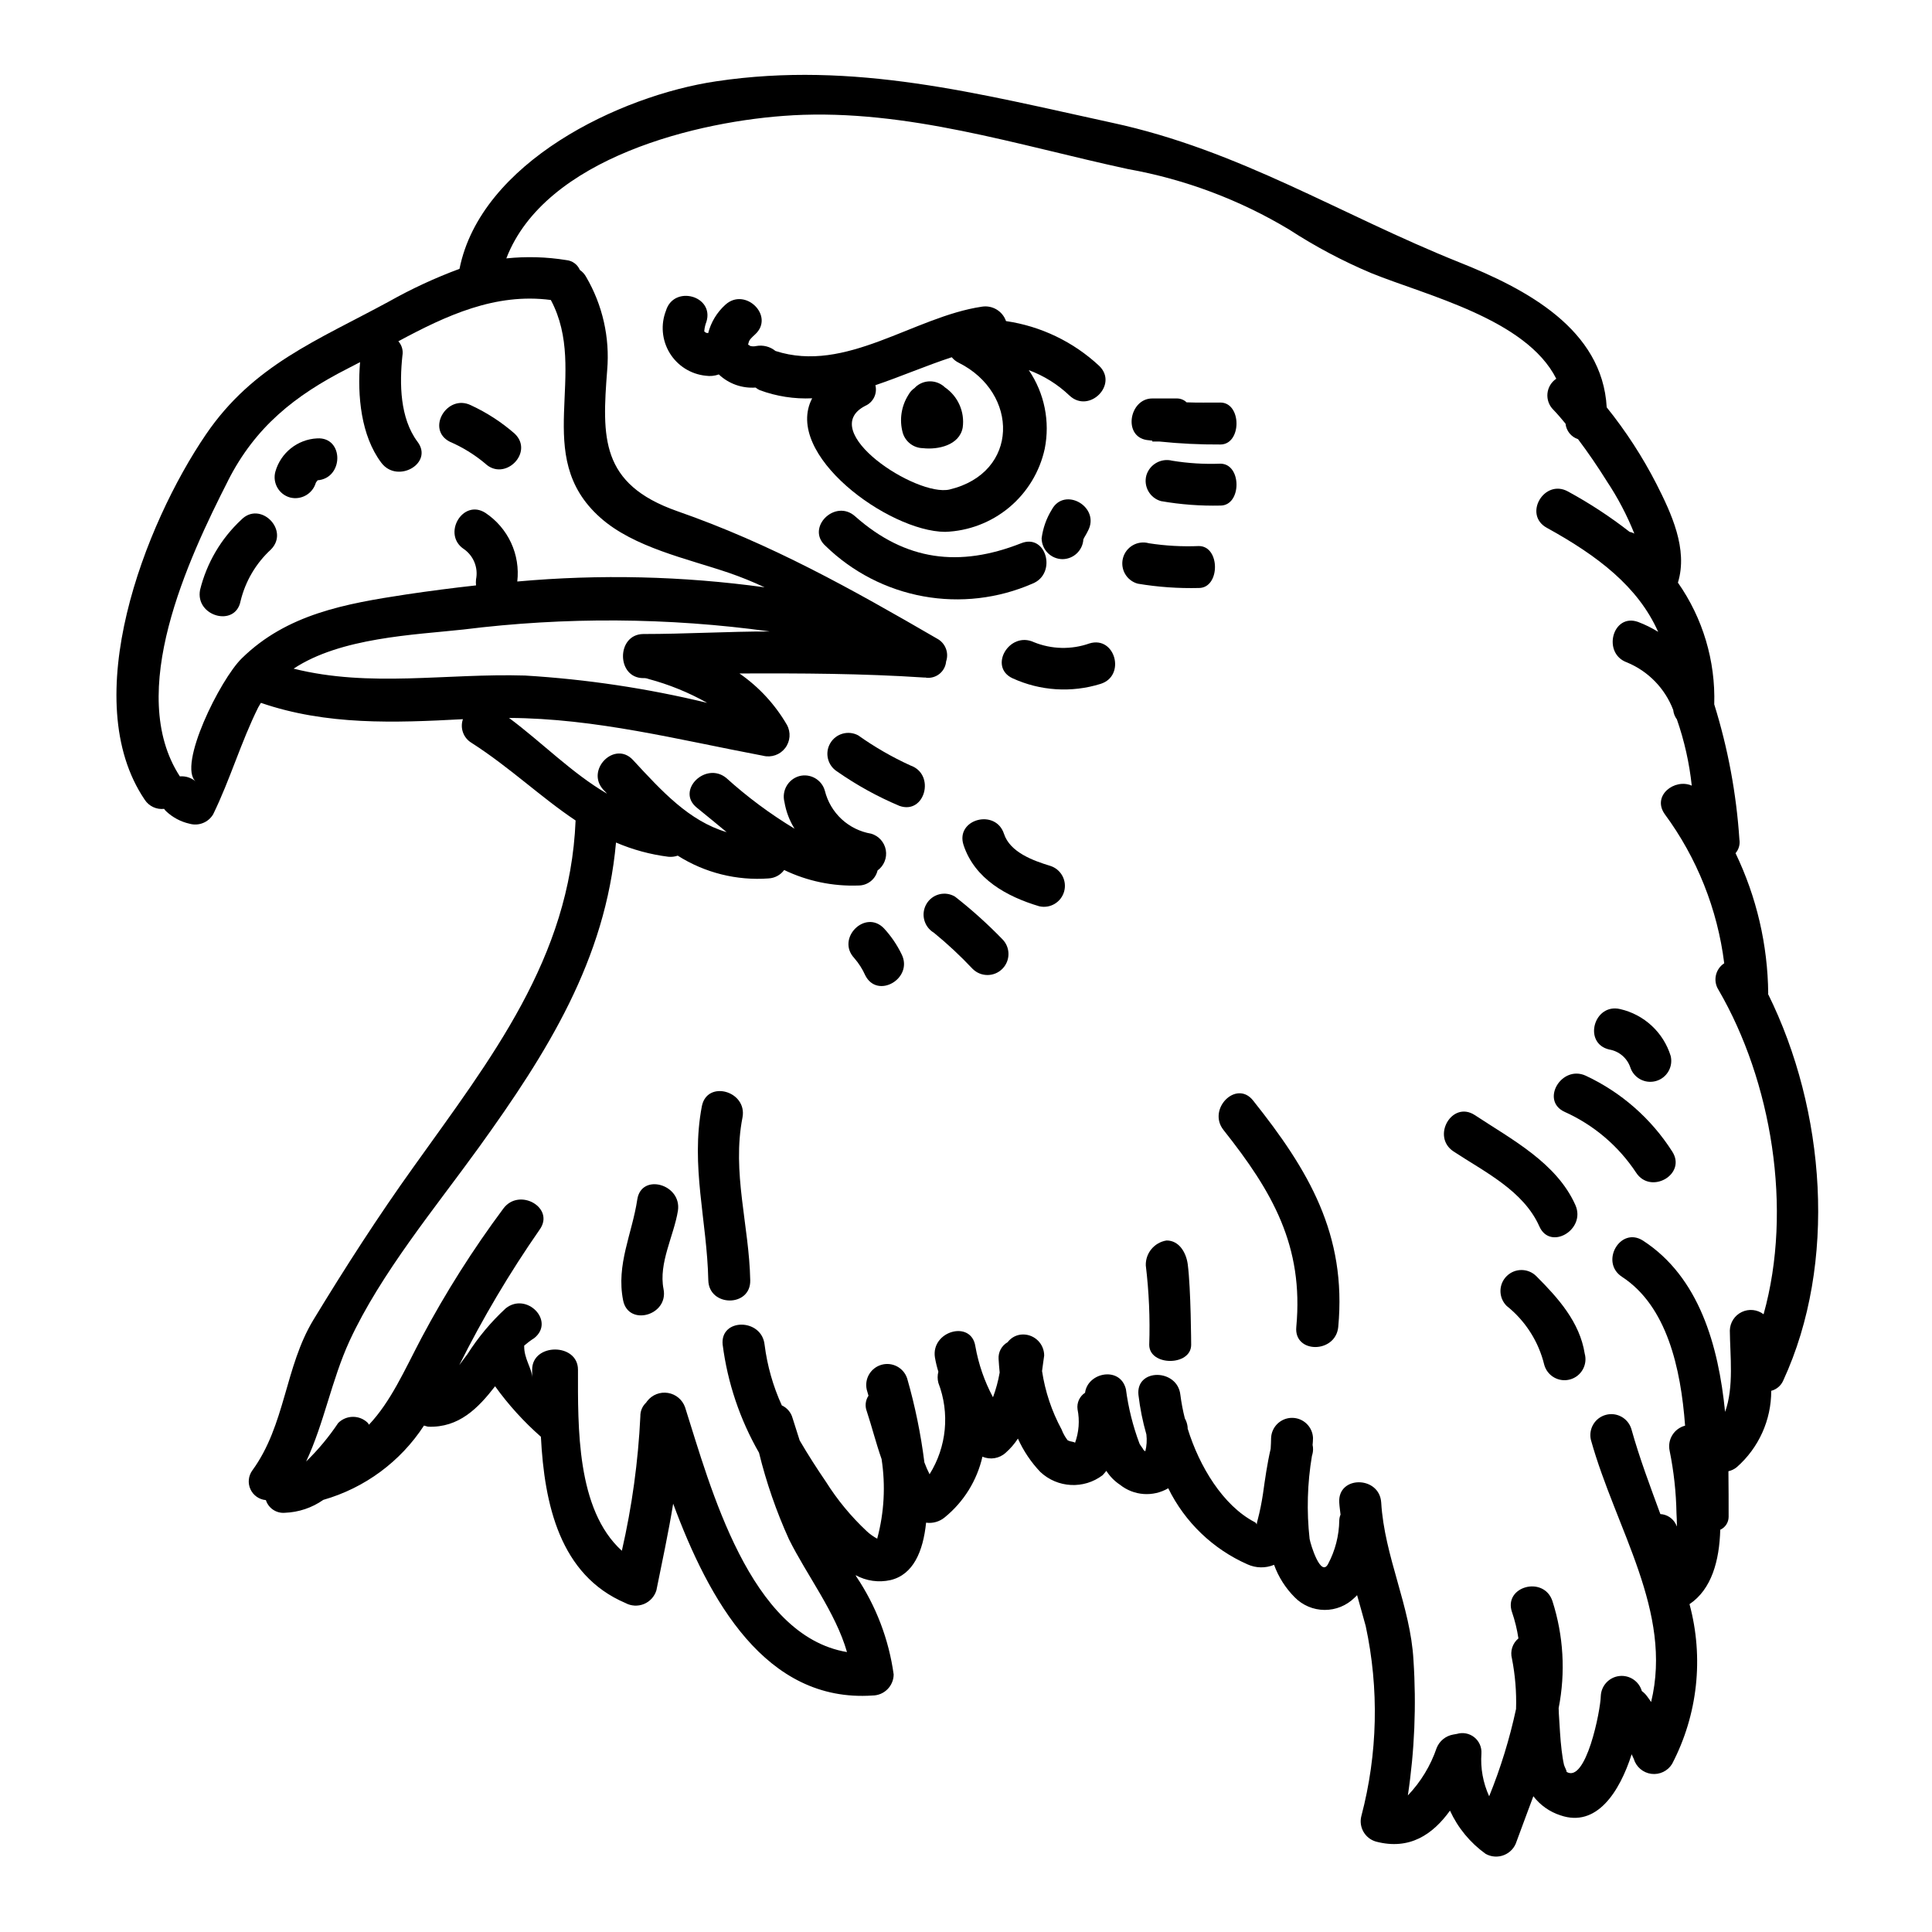 <?xml version="1.0" encoding="UTF-8"?>
<!-- Uploaded to: ICON Repo, www.iconrepo.com, Generator: ICON Repo Mixer Tools -->
<svg fill="#000000" width="800px" height="800px" version="1.1" viewBox="144 144 512 512" xmlns="http://www.w3.org/2000/svg">
 <g>
  <path d="m187.5 358.36c0.141 0.234 0.316 0.445 0.52 0.625 1.734 1.645 3.879 2.789 6.211 3.309 2.418 0.688 4.996-0.344 6.266-2.508 4.504-9.234 7.352-19.094 11.91-28.273 0.227-0.453 0.516-0.855 0.738-1.25 17.391 5.984 35.398 5.301 53.531 4.328h0.004c-0.82 2.363 0.133 4.981 2.277 6.266 10.148 6.5 18.355 14.422 27.582 20.578-1.488 36.535-22.496 63.152-42.867 91.703-9.402 13.105-18.238 26.844-26.617 40.637-7.578 12.5-7.402 27.871-16.18 39.895-1.059 1.449-1.254 3.356-0.508 4.988 0.742 1.629 2.309 2.734 4.094 2.887 0.688 2.148 2.766 3.543 5.016 3.359 3.66-0.133 7.203-1.32 10.203-3.422 10.969-3.137 20.438-10.121 26.672-19.68 0.395 0.059 0.684 0.227 1.141 0.289 8.094 0.285 13.168-4.844 17.711-10.715 3.527 4.906 7.602 9.395 12.141 13.383 0.914 17.898 5.016 36.648 22.395 44.055 1.512 0.82 3.312 0.922 4.902 0.27 1.59-0.652 2.805-1.984 3.309-3.629 1.539-7.637 3.191-15.273 4.445-22.965 9.445 25.473 24.449 52.773 52.836 50.836 3.074-0.016 5.566-2.5 5.598-5.574-1.285-9.301-4.676-18.188-9.918-25.977-0.059-0.113-0.113-0.227-0.168-0.344 2.816 1.543 6.098 2.012 9.234 1.312 6.039-1.426 8.66-7.582 9.445-15.215v-0.004c1.781 0.246 3.582-0.27 4.961-1.426 5.023-4.094 8.531-9.75 9.973-16.07 2.074 0.902 4.484 0.5 6.152-1.027 1.25-1.098 2.344-2.363 3.25-3.762 1.461 3.262 3.469 6.246 5.93 8.836 4.559 4.289 11.551 4.648 16.531 0.855 0.34-0.344 0.621-0.738 0.969-1.141 0.941 1.473 2.184 2.734 3.644 3.703 3.656 2.91 8.73 3.273 12.766 0.914 4.41 8.992 11.859 16.141 21.027 20.176 2.223 1.004 4.762 1.047 7.016 0.113 1.172 3.234 3.039 6.172 5.469 8.605 2.086 2.125 4.926 3.328 7.902 3.348 2.973 0.02 5.832-1.145 7.945-3.234 0.242-0.215 0.473-0.441 0.684-0.684 0.738 2.676 1.535 5.41 2.273 8.148h0.004c3.586 16.648 3.195 33.91-1.145 50.383-0.762 2.938 0.961 5.949 3.883 6.781 8.887 2.336 15.043-1.883 19.602-8.207 2.102 4.574 5.356 8.52 9.445 11.453 1.5 0.844 3.305 0.961 4.898 0.316 1.598-0.641 2.816-1.973 3.312-3.621 1.426-3.938 2.961-7.918 4.441-11.965 1.824 2.379 4.332 4.148 7.188 5.066 9.574 3.305 15.672-6.211 18.863-16.184 0.172 0.457 0.395 0.789 0.574 1.25h-0.004c0.641 2.113 2.457 3.656 4.644 3.938 2.188 0.285 4.34-0.742 5.496-2.621 6.809-13.035 8.457-28.152 4.621-42.348 5.863-3.938 7.918-11.512 8.148-19.719 1.344-0.605 2.211-1.945 2.219-3.422 0-3.703 0-7.809-0.055-12.082 0.812-0.184 1.574-0.551 2.219-1.082 5.816-5.113 9.145-12.488 9.125-20.23 1.426-0.371 2.606-1.383 3.188-2.738 14.367-31.117 11.234-71.637-4.047-102.47 0.035-0.031 0.055-0.07 0.062-0.113-0.125-12.875-3.082-25.559-8.66-37.16 0.867-1.004 1.242-2.344 1.023-3.648-0.805-12.152-3.043-24.168-6.668-35.797 0.359-11.508-3.016-22.824-9.625-32.254 2.731-8.895-1.77-18.414-5.699-26.164-3.688-7.195-8.102-13.992-13.172-20.289-1.141-20.746-21.371-31.406-39.156-38.469-31.555-12.641-58.223-29.695-91.848-36.934-35.453-7.695-68.395-16.473-104.99-11-25.699 3.805-62.402 21.539-68.027 49.699-6.449 2.391-12.703 5.285-18.695 8.66-18.977 10.316-35.961 16.812-48.5 35.219-16.25 23.828-34.215 70.281-16.207 96.84 1.121 1.699 3.102 2.625 5.125 2.394zm34.312-37.16c12.48-8.266 31.973-8.949 45.023-10.375h0.004c26.961-3.363 54.246-3.191 81.16 0.516-11.172 0-22.34 0.68-33.512 0.68-7.184 0.059-7.184 11.688 0 11.688 0.465-0.027 0.934 0.051 1.367 0.223 5.43 1.453 10.656 3.578 15.559 6.332-15.848-3.836-32-6.258-48.277-7.238-20.855-0.629-41.09 3.246-61.32-1.824zm132.23-146.65c30.379-1.652 59.555 7.922 88.855 14.25 15.125 2.703 29.633 8.148 42.801 16.07 6.879 4.473 14.145 8.324 21.711 11.512 14.594 5.926 41.035 12.145 49.02 27.984h-0.004c-1.324 0.891-2.184 2.328-2.336 3.918s0.418 3.164 1.551 4.289c1.133 1.18 2.219 2.453 3.242 3.703 0.195 1.902 1.492 3.512 3.309 4.106 2.676 3.543 5.188 7.238 7.582 11.055l-0.004 0.004c2.926 4.387 5.391 9.066 7.344 13.965-0.387-0.227-0.809-0.379-1.25-0.457-5.152-4.012-10.621-7.598-16.359-10.715-6.273-3.422-11.91 6.156-5.59 9.633 13.453 7.41 24.168 15.559 29.52 27.586h0.004c-1.68-1.043-3.457-1.922-5.309-2.625-6.777-2.449-9.629 8.324-2.961 10.719h0.004c5.641 2.336 10.07 6.891 12.246 12.594 0.09 0.91 0.426 1.781 0.977 2.508 1.98 5.684 3.301 11.574 3.938 17.555-4.504-1.996-10.605 2.621-7.18 7.523 8.566 11.609 14 25.23 15.785 39.551-2.344 1.527-3.027 4.648-1.535 7.016 14.074 24.164 19.773 58.074 11.965 86-1.66-1.27-3.894-1.5-5.781-0.598-1.887 0.902-3.106 2.785-3.164 4.875 0.055 6.668 1.133 14.988-1.258 21.602-1.762-17.668-6.894-35.734-21.711-45.367-6.047-3.938-11.57 5.699-5.59 9.574 11.855 7.754 15.562 24.109 16.703 39.438l0.004-0.004c-2.914 0.758-4.723 3.668-4.109 6.613 1.113 5.481 1.727 11.051 1.824 16.641 0.055 0.914 0.117 2.109 0.117 3.481-0.105-0.203-0.203-0.414-0.289-0.629-0.789-1.562-2.356-2.582-4.102-2.676-2.676-7.297-5.512-14.766-7.691-22.57-0.883-2.859-3.871-4.504-6.758-3.719-2.891 0.781-4.637 3.711-3.957 6.625 6.606 23.711 21.766 45.539 15.957 69.473-0.348-0.512-0.684-1.023-1.086-1.539-0.383-0.523-0.844-0.984-1.371-1.363-0.75-2.621-3.293-4.305-5.996-3.981-2.703 0.328-4.773 2.566-4.883 5.289-0.062 3.816-3.938 23.367-9.125 20.074 0.285 0-0.512-1.312-0.621-1.828-0.293-1.25-0.457-2.508-0.629-3.816-0.395-3.191-0.512-6.438-0.738-9.688 0-0.516-0.055-1.027-0.055-1.539 1.863-9.445 1.293-19.215-1.656-28.383-2.281-6.781-12.988-3.879-10.723 2.906h0.004c0.785 2.277 1.359 4.625 1.715 7.012-1.57 1.293-2.242 3.387-1.715 5.356 0.859 4.391 1.227 8.867 1.086 13.34-1.699 7.906-4.082 15.648-7.125 23.141-1.625-3.551-2.332-7.453-2.055-11.344 0.113-1.656-0.594-3.262-1.891-4.297-1.293-1.031-3.016-1.367-4.606-0.891-0.109 0-0.227 0.059-0.34 0.059-0.172 0.055-0.395 0.055-0.629 0.113h0.004c-1.98 0.34-3.644 1.68-4.394 3.543-1.602 4.699-4.207 9-7.637 12.594 1.781-11.863 2.277-23.879 1.488-35.848-0.789-14.309-7.699-27.414-8.551-41.777-0.457-7.125-11.57-7.184-11.117 0 0.055 1.082 0.227 2.109 0.34 3.191h0.004c-0.207 0.488-0.32 1.008-0.34 1.539-0.055 4.035-1.074 8.004-2.969 11.566-1.938 3.59-4.613-5.074-4.894-6.668-0.812-7.324-0.605-14.727 0.621-21.996 0.055-0.113 0.055-0.289 0.117-0.395 0.219-0.82 0.238-1.68 0.055-2.508 0.055-0.57 0.109-1.18 0.109-1.824l0.004 0.004c-0.113-2.988-2.566-5.348-5.555-5.348-2.988 0-5.441 2.359-5.555 5.348 0 0.914-0.062 1.883-0.117 2.852-0.914 3.938-1.48 7.977-2.047 12.023-0.348 2.277-0.789 4.504-1.371 6.727-0.133 0.426-0.227 0.863-0.285 1.309-0.078-0.273-0.266-0.5-0.516-0.625-8.43-4.387-14.703-14.82-17.777-24.797l-0.004-0.367c-0.082-0.82-0.332-1.617-0.742-2.336-0.52-2.047-0.914-4.121-1.18-6.211-0.738-7.012-11.855-7.125-11.113 0 0.418 3.547 1.121 7.051 2.106 10.484 0.176 1.488 0.082 2.996-0.281 4.449-0.227-0.102-0.422-0.258-0.566-0.457 0.168 0-0.684-0.969-0.969-1.539-1.75-4.656-2.961-9.496-3.606-14.426-1.488-6.211-10.148-4.504-10.832 0.914-1.457 0.953-2.231 2.664-1.992 4.387 0.602 2.988 0.363 6.086-0.688 8.945 0-0.395-0.91-0.227-1.938-0.738-0.672-0.867-1.207-1.828-1.594-2.852-2.617-4.824-4.371-10.07-5.188-15.5 0.168-1.371 0.395-2.793 0.566-4.106-0.004-3.078-2.5-5.578-5.582-5.582-1.617-0.004-3.137 0.758-4.106 2.051-1.586 0.898-2.516 2.629-2.394 4.445 0.059 1.137 0.168 2.336 0.285 3.59-0.387 2.234-0.977 4.43-1.77 6.555-2.262-4.227-3.84-8.785-4.672-13.508-1.082-7.086-11.809-4.047-10.715 2.965l0.004-0.004c0.215 1.273 0.52 2.531 0.906 3.766-0.254 0.969-0.254 1.992 0 2.961 3.07 7.996 2.207 16.965-2.332 24.223-0.516-1.02-0.973-2.074-1.371-3.148-0.945-7.516-2.469-14.949-4.559-22.23-0.918-2.832-3.906-4.438-6.773-3.644-2.871 0.797-4.609 3.707-3.941 6.609 0.172 0.516 0.289 1.082 0.457 1.598-0.809 1.215-0.977 2.742-0.457 4.102 1.371 4.16 2.453 8.492 3.938 12.711h-0.004c1.074 6.992 0.688 14.137-1.141 20.973v0.113c-1.016-0.539-1.953-1.207-2.793-1.992-4.156-3.887-7.793-8.293-10.824-13.109-2.34-3.422-4.723-7.125-6.953-10.941-0.625-1.996-1.254-3.938-1.883-5.926-0.406-1.492-1.449-2.723-2.852-3.367-2.324-5.094-3.859-10.512-4.562-16.066-0.738-7.086-11.852-7.125-11.113 0h0.004c1.297 10.078 4.57 19.801 9.629 28.609 1.93 7.867 4.582 15.535 7.926 22.914 4.672 9.445 12.367 19.379 15.387 29.914-25.816-4.328-36.191-43.773-42.902-64.859-0.699-2.004-2.434-3.465-4.527-3.809-2.094-0.348-4.207 0.48-5.508 2.156 0 0.031-0.023 0.055-0.055 0.055-0.059 0.113-0.172 0.227-0.227 0.344-1.016 0.938-1.574 2.266-1.539 3.648-0.578 11.992-2.219 23.914-4.902 35.621-12.082-10.941-11.629-32.887-11.629-47.988 0-7.125-12.145-7.125-12.145 0v2.106c0-2.394-2.219-5.07-2.106-8.488l0.004-0.004c0.84-0.73 1.734-1.398 2.676-1.996 5.586-4.504-2.051-12.312-7.582-7.871h0.004c-3.894 3.59-7.305 7.672-10.145 12.141-0.684 0.855-1.371 1.883-2.164 2.91v-0.004c6.215-12.441 13.316-24.422 21.254-35.848 4.273-5.812-5.352-11.344-9.574-5.644-8.066 10.836-15.305 22.27-21.648 34.195-4.617 8.777-8.152 16.926-13.965 23.086-0.105-0.145-0.203-0.297-0.281-0.457-2.176-2.172-5.699-2.172-7.871 0-2.469 3.688-5.316 7.109-8.496 10.203 4.785-10.203 6.723-21.547 11.512-31.977 8.316-17.953 22.684-35.219 34.242-51.234 18.238-25.305 33.57-49.754 36.363-80.816l0.004-0.004c4.418 1.898 9.082 3.164 13.852 3.766 0.844 0.086 1.699-0.012 2.504-0.289 7.176 4.551 15.633 6.664 24.105 6.031 1.633-0.094 3.137-0.91 4.102-2.227 6.129 2.949 12.887 4.359 19.68 4.106 2.414 0.012 4.516-1.645 5.07-3.988 1.699-1.238 2.547-3.336 2.184-5.406-0.363-2.07-1.871-3.754-3.891-4.34-2.93-0.496-5.648-1.832-7.828-3.852-2.176-2.019-3.715-4.633-4.43-7.516-0.82-2.957-3.879-4.688-6.836-3.875-2.926 0.859-4.641 3.887-3.879 6.836 0.418 2.516 1.328 4.926 2.68 7.086-6.453-3.894-12.516-8.398-18.105-13.453-5.473-4.445-13.383 3.367-7.805 7.871 2.754 2.223 5.356 4.387 7.918 6.5-9.973-2.969-17.098-10.773-24.797-19.094-4.848-5.301-12.711 2.621-7.871 7.871 0.344 0.344 0.684 0.684 0.973 1.027-9.293-5.414-17.156-13.508-25.977-20.074 22.969 0.109 44.742 5.754 67.367 10.027v0.004c2.172 0.531 4.457-0.273 5.816-2.055 1.359-1.777 1.539-4.195 0.453-6.152-3.141-5.406-7.434-10.055-12.578-13.613 16.305-0.055 32.602 0 48.902 1.082h0.344c0.098-0.012 0.199 0.012 0.285 0.059 1.273 0.129 2.543-0.254 3.527-1.066 0.988-0.816 1.605-1.992 1.715-3.266 0.793-2.324-0.219-4.883-2.391-6.035-22.797-13.227-44.059-25.141-68.906-33.797-20.402-7.184-19.895-19.551-18.523-37.391v-0.004c0.727-8.605-1.223-17.227-5.586-24.68-0.398-0.73-0.965-1.355-1.652-1.82-0.625-1.473-2.008-2.477-3.594-2.625-5.258-0.852-10.602-1.004-15.898-0.453 10.258-26.691 51.012-36.551 75.859-37.918zm-149.61 96.824c7.234-14.25 17.711-22.57 31.684-29.691 1.141-0.57 2.223-1.141 3.305-1.711-0.738 8.891 0.227 19.496 5.644 26.676 4.273 5.644 13.906 0.113 9.574-5.586-4.672-6.269-4.785-15.391-3.992-22.855l0.004-0.004c0.234-1.352-0.164-2.738-1.082-3.762 12.711-6.836 25.703-12.879 40.406-10.941 10.258 19.207-5.297 41.266 13.051 57.625 8.891 7.977 23.199 10.941 34.195 14.703h0.004c3.199 1.105 6.34 2.379 9.402 3.816-21.719-2.992-43.707-3.508-65.543-1.539 0.406-3.512-0.164-7.07-1.652-10.277s-3.836-5.941-6.781-7.902c-6.043-3.879-11.629 5.758-5.644 9.633 2.527 1.809 3.762 4.93 3.148 7.977-0.059 0.531-0.059 1.066 0 1.598-6.211 0.684-12.367 1.484-18.465 2.394-16.074 2.449-31.633 5.184-43.602 16.926-5.754 5.586-17.098 28.496-12.203 32.668h0.004c-1.164-1.008-2.688-1.504-4.223-1.371-14.426-22.172 2.219-57.617 12.766-78.363z"/>
  <path d="m558.65 438.66c7.699 3.461 14.262 9.035 18.922 16.078 3.871 5.984 13.508 0.453 9.574-5.59-5.578-8.73-13.523-15.691-22.906-20.074-6.441-2.949-12.086 6.625-5.59 9.586z"/>
  <path d="m570.45 422.13c2.574 0.422 4.715 2.215 5.578 4.676 0.902 2.856 3.906 4.484 6.793 3.688 2.887-0.797 4.625-3.738 3.93-6.652-1.922-6.234-7.023-10.969-13.383-12.422-6.965-1.652-9.934 9.047-2.918 10.711z"/>
  <path d="m551.14 482.2c-2.172-2.176-5.699-2.176-7.871 0-2.176 2.172-2.176 5.695 0 7.871 4.969 3.953 8.477 9.449 9.973 15.617 0.82 2.961 3.883 4.699 6.844 3.879 2.961-0.816 4.699-3.883 3.879-6.844-1.324-8.387-7.078-14.77-12.824-20.523z"/>
  <path d="m529.19 449.14c8.211 5.414 18.523 10.375 22.742 19.836 2.852 6.555 12.422 0.91 9.574-5.59-4.961-11.227-16.926-17.438-26.672-23.879-6.047-3.934-11.574 5.699-5.644 9.633z"/>
  <path d="m468.27 443.5c12.934 16.301 21.254 30.719 19.262 52.148-0.684 7.125 10.43 7.086 11.117 0 2.273-24.449-7.809-41.488-22.578-60.012-4.434-5.586-12.25 2.332-7.801 7.863z"/>
  <path d="m447.91 260.61 1.48 0.172c0.008 0.082-0.012 0.16-0.055 0.23h1.938c5.359 0.555 10.746 0.816 16.137 0.785 5.699 0 5.699-11.117 0-11.117-3.078 0-6.043 0.059-8.949-0.055-0.66-0.633-1.535-1-2.449-1.027h-6.676c-6.047 0.012-7.809 10.043-1.426 11.012z"/>
  <path d="m467.41 266.88c-4.269 0.164-8.551-0.098-12.77-0.789-2.949-0.746-5.965 0.965-6.84 3.879-0.801 2.957 0.93 6.008 3.883 6.832 5.195 0.906 10.469 1.301 15.742 1.18 5.684 0 5.684-11.102-0.016-11.102z"/>
  <path d="m445.52 298.68c5.344 0.898 10.766 1.277 16.184 1.145 5.699 0 5.699-11.117 0-11.117-4.422 0.188-8.852-0.062-13.227-0.738-1.422-0.402-2.945-0.219-4.234 0.508-1.289 0.727-2.234 1.938-2.625 3.359-0.395 1.426-0.203 2.949 0.527 4.234 0.734 1.285 1.945 2.223 3.375 2.609z"/>
  <path d="m453.16 472.74c-3.242 0.504-5.606 3.336-5.512 6.613 0.844 6.977 1.148 14.008 0.91 21.031 0 5.699 11.113 5.699 11.113 0 0 0-0.055-14.762-0.91-21.371-0.414-3.019-2.242-6.273-5.602-6.273z"/>
  <path d="m432.7 314.52c-4.777 1.688-10.008 1.566-14.707-0.336-6.5-3.023-12.145 6.555-5.644 9.574l0.004-0.004c7.316 3.356 15.621 3.883 23.309 1.484 6.785-2.109 3.879-12.824-2.961-10.719z"/>
  <path d="m331.02 243.57c1.168 0.176 2.363 0.059 3.477-0.34 2.617 2.477 6.152 3.734 9.746 3.477 0.328 0.273 0.695 0.5 1.082 0.684 4.441 1.645 9.172 2.383 13.906 2.164-7.746 14.82 20.176 35.277 35.223 35.395 6.219-0.211 12.195-2.488 16.977-6.469 4.781-3.984 8.102-9.449 9.43-15.531 1.453-7.238-0.066-14.754-4.219-20.859 4.012 1.488 7.676 3.777 10.773 6.727 5.184 4.898 13.047-2.91 7.871-7.871-6.832-6.367-15.441-10.504-24.68-11.855-0.922-2.652-3.613-4.262-6.383-3.82-18.105 2.68-36.078 17.781-54.711 11.742-1.43-1.172-3.301-1.648-5.117-1.309-0.566 0.129-1.156 0.113-1.711-0.059 0.168 0-0.227-0.227-0.344-0.289v0.059h-0.059v-0.227c0-0.055 0.059-0.113 0.113-0.395 0.172-0.789 0.859-1.367 1.711-2.164 5.301-4.844-2.621-12.648-7.871-7.871-2.227 2.008-3.812 4.625-4.562 7.527-0.227-0.059-0.457-0.059-0.625-0.117l-0.227-0.227v-0.004c-0.062 0.004-0.121-0.016-0.172-0.055v-0.223c0.074-0.82 0.266-1.629 0.566-2.394 2.109-6.894-8.605-9.805-10.715-2.965h0.004c-1.453 3.695-1.09 7.856 0.973 11.246 2.066 3.387 5.594 5.617 9.543 6.023zm42.289 7.981c2.106-0.926 3.238-3.238 2.68-5.469 6.723-2.277 13.449-5.188 20.23-7.41v-0.004c0.512 0.625 1.156 1.129 1.883 1.48 15.957 7.981 16.074 29.125-2.449 33.574-8.777 2.051-35.449-15.449-22.344-22.172z"/>
  <path d="m425.63 292.18c2.914-0.055 5.293-2.336 5.473-5.242l0.285-0.57c0.344-0.57 0.629-1.082 0.914-1.652 3.422-6.324-6.211-11.91-9.574-5.641-1.422 2.305-2.336 4.887-2.684 7.574 0.031 3.066 2.523 5.535 5.586 5.531z"/>
  <path d="m422.32 373.46c-4.504-1.371-10.66-3.59-12.254-8.492-2.223-6.781-12.938-3.871-10.719 2.965 2.969 9.004 11.457 13.68 20.074 16.242 2.906 0.664 5.816-1.086 6.598-3.965 0.777-2.879-0.855-5.856-3.699-6.75z"/>
  <path d="m417.59 298.68c6.613-2.621 3.707-13.383-2.965-10.715-16.355 6.438-30.605 4.723-44-7.125-5.297-4.789-13.223 3.074-7.805 7.871v0.004c7.109 6.906 16.113 11.543 25.867 13.316 9.754 1.777 19.812 0.609 28.902-3.352z"/>
  <path d="m397.08 381.61c-1.266-0.758-2.781-0.973-4.211-0.598-1.426 0.375-2.641 1.309-3.371 2.59-1.52 2.644-0.633 6.023 1.992 7.582 3.625 2.965 7.051 6.164 10.262 9.574 2.176 2.176 5.699 2.176 7.871 0 2.176-2.172 2.176-5.699 0-7.871-3.918-4.043-8.109-7.809-12.543-11.277z"/>
  <path d="m388.59 262.77c3.938 0.457 9.691-0.738 10.539-5.473 0.574-4.16-1.254-8.285-4.723-10.652-2.199-2.113-5.676-2.113-7.871 0-0.031 0.027-0.051 0.066-0.059 0.109-0.738 0.492-1.348 1.156-1.766 1.941-1.867 2.969-2.406 6.586-1.48 9.973 0.691 2.394 2.863 4.059 5.359 4.102z"/>
  <path d="m385.28 346.86c-4.859-2.215-9.492-4.887-13.848-7.981-2.629-1.41-5.906-0.488-7.41 2.09-1.508 2.578-0.699 5.887 1.824 7.484 5.172 3.613 10.715 6.672 16.531 9.121 6.723 2.371 9.625-8.355 2.902-10.715z"/>
  <path d="m378.27 390.04c-4.961-5.188-12.77 2.676-7.871 7.871l-0.004 0.004c1.191 1.363 2.168 2.902 2.906 4.555 3.246 6.441 12.824 0.789 9.633-5.586v0.004c-1.207-2.504-2.781-4.809-4.664-6.848z"/>
  <path d="m340.77 440.14c1.312-7.012-9.402-10.031-10.773-2.965-3.019 15.844 1.371 30.309 1.711 46.105 0.168 7.125 11.285 7.18 11.113 0-0.285-14.531-4.902-28.613-2.051-43.141z"/>
  <path d="m312.89 461.86c-1.367 9.117-5.641 17.266-3.758 26.73 1.367 7.012 12.078 4.047 10.715-2.965-1.371-6.894 2.754-14.133 3.816-20.805 1.027-7.008-9.691-10.027-10.773-2.961z"/>
  <path d="m263.2 261.06c3.375 1.457 6.523 3.394 9.348 5.754 5.188 4.961 13.051-2.906 7.871-7.871-3.481-3.047-7.375-5.578-11.57-7.523-6.391-3.176-12.031 6.394-5.648 9.641z"/>
  <path d="m220.86 275.84c2.949 0.754 5.969-0.961 6.832-3.879 0.164-0.434 0.695-0.691 0.344-0.668 7.117-0.441 7.164-11.555 0-11.117-5.199 0.266-9.648 3.816-11.062 8.828-0.805 2.961 0.93 6.016 3.887 6.836z"/>
  <path d="m207.75 303.3c1.27-5.266 4.078-10.031 8.066-13.695 5.012-5.117-2.844-12.988-7.871-7.871-5.371 5.004-9.168 11.469-10.926 18.602-1.34 7.012 9.371 10 10.73 2.965z"/>
 </g>
</svg>